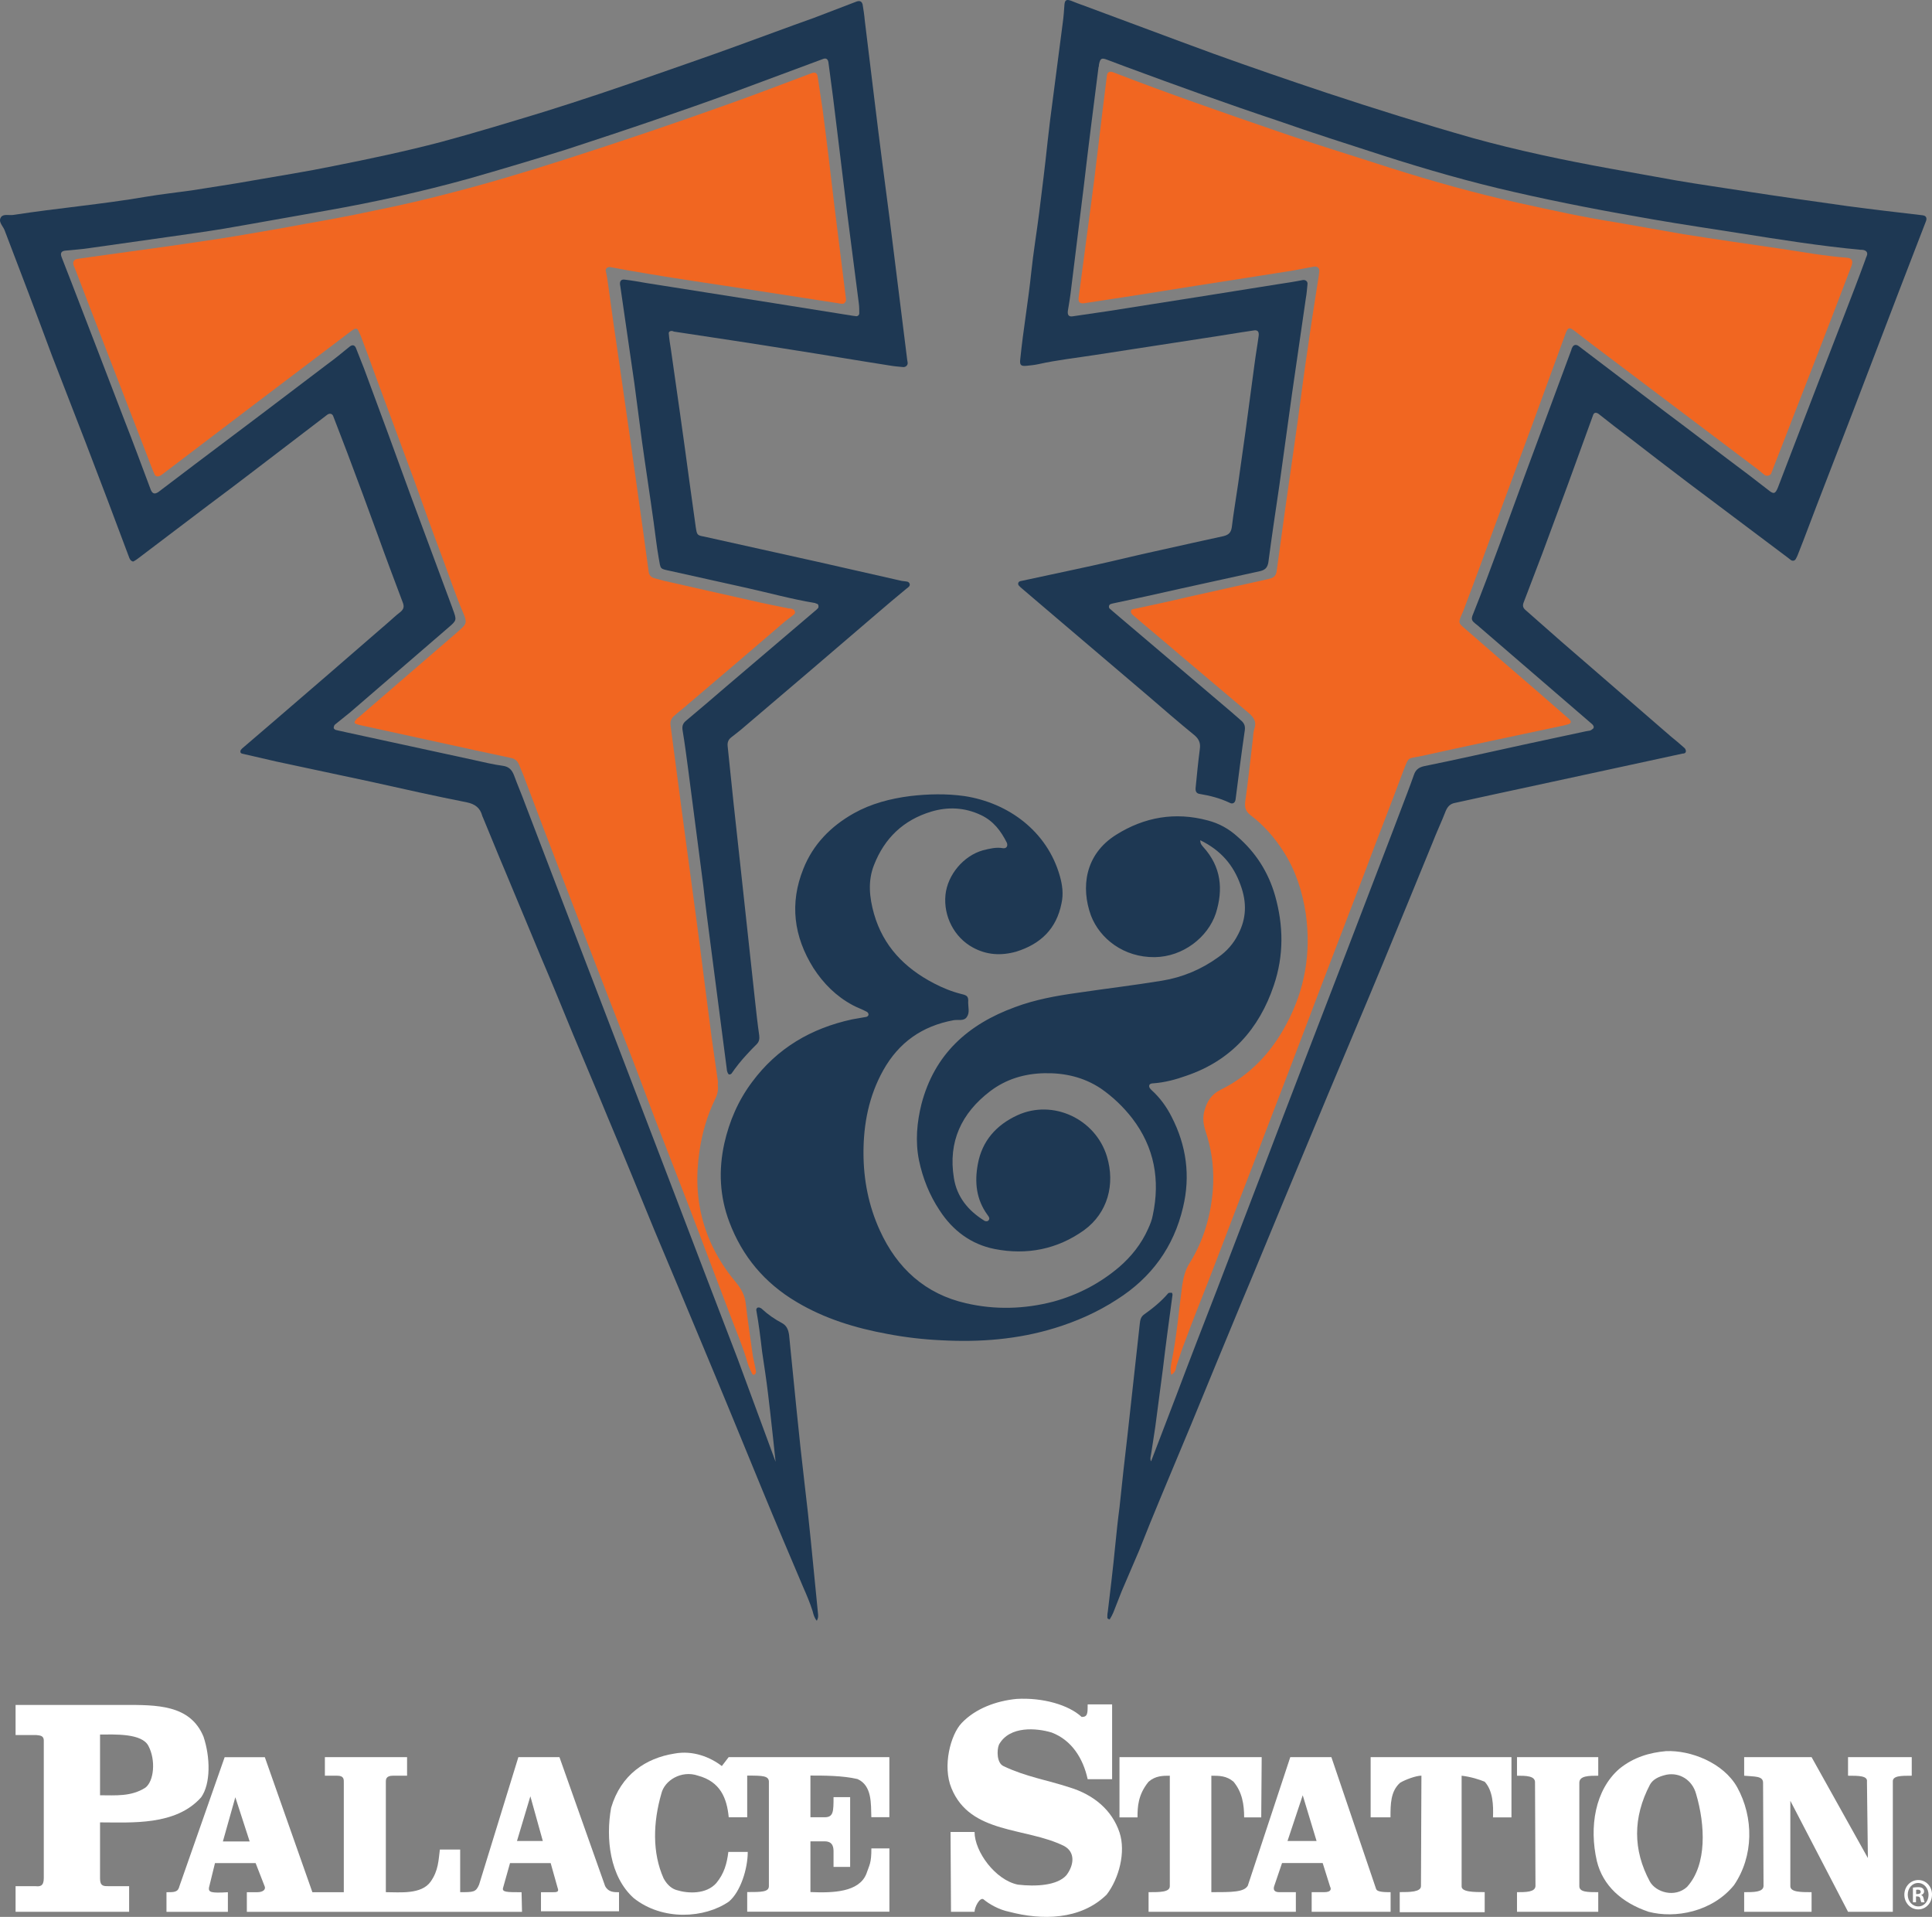 <svg width="124" height="123" viewBox="0 0 124 123" fill="none" xmlns="http://www.w3.org/2000/svg">
<rect x="0" y="0" width="124" height="123" fill="#808080" stroke="none"/>
<g clip-path="url(#clip0_372_283)">
<path d="M38.84 121.029L35.907 112.75H33.27L30.749 120.932C30.543 121.415 30.394 121.415 29.535 121.415V118.678H28.232C28.143 119.354 28.143 120.029 27.639 120.739C27.046 121.577 25.655 121.415 24.764 121.415V114.328C24.764 114.201 24.764 113.942 25.208 113.942H26.127V112.75H20.852V113.942H21.651C22.095 113.942 22.066 114.201 22.066 114.394V121.418H20.05L16.997 112.753H14.419L11.516 121.032C11.427 121.418 11.189 121.418 10.685 121.418V122.676H14.626V121.418C13.529 121.484 13.38 121.418 13.411 121.129L13.798 119.55H16.407L16.971 121.001C17.089 121.225 16.911 121.418 16.496 121.418H15.843V122.676H33.504L33.475 121.418C32.528 121.418 32.201 121.418 32.29 121.129L32.734 119.55H35.343L35.787 121.129C35.904 121.418 35.726 121.418 35.431 121.418H34.721V122.642H39.73V121.418C39.404 121.418 39.049 121.418 38.843 121.032L38.84 121.029ZM14.305 118.161L15.104 115.324L16.024 118.161H14.305ZM33.181 118.13L34.04 115.262L34.839 118.13H33.181Z" fill="white"/>
<path d="M46.337 113.329C45.595 112.75 44.47 112.298 43.284 112.522C41.445 112.812 39.848 113.877 39.223 116C38.868 117.965 39.134 120.415 40.675 121.797C42.542 123.279 45.237 123.086 46.778 122.021C47.52 121.408 47.992 119.926 47.992 118.833H46.746C46.657 119.574 46.48 120.219 45.976 120.829C45.322 121.57 44.137 121.504 43.427 121.28C43.189 121.215 42.862 121.022 42.596 120.539C41.854 118.895 41.915 116.931 42.447 115.094C42.653 114.225 43.75 113.58 44.787 113.935C46.239 114.321 46.654 115.386 46.771 116.61H47.957V113.935C48.965 113.935 49.38 113.935 49.349 114.387V121.022C49.349 121.408 48.873 121.408 47.957 121.408V122.666H57.084V118.606H55.927C55.927 119.571 55.809 119.636 55.6 120.25C55.125 121.408 53.495 121.473 52.015 121.408V118.154H52.934C53.498 118.154 53.498 118.606 53.498 118.83V119.795H54.564V115.318H53.498C53.498 116.221 53.498 116.607 52.934 116.607H52.015V113.932C52.874 113.932 54.088 113.932 55.036 114.156C55.984 114.577 55.895 115.766 55.924 116.603H57.081V112.75H46.768L46.324 113.329H46.337Z" fill="white"/>
<path d="M68.62 114.683C67.257 114.232 65.833 114.008 64.413 113.329C63.969 113.136 63.969 112.298 64.118 111.943C64.8 110.72 66.547 110.882 67.498 111.171C68.772 111.654 69.514 112.815 69.809 114.166H71.378V109.365H69.809C69.809 109.944 69.809 110.172 69.425 110.172C68.595 109.4 66.937 108.917 65.247 109.014C63.944 109.141 62.609 109.627 61.722 110.561C61.011 111.302 60.476 113.332 61.069 114.749C62.283 117.713 65.84 117.23 68.3 118.454C69.01 118.84 68.953 119.647 68.449 120.322C67.856 120.998 66.464 121.063 65.336 120.932C63.884 120.643 62.549 118.806 62.549 117.551H61.008L61.037 122.673H62.549C62.549 122.383 62.876 121.739 63.113 121.866C63.5 122.19 64.121 122.542 64.771 122.673C66.845 123.221 69.333 123.221 71.023 121.577C71.822 120.546 72.269 118.837 71.853 117.582C71.378 116.165 70.224 115.166 68.623 114.683H68.62Z" fill="white"/>
<path d="M6.421 120.546V116.937C8.437 116.937 11.281 117.162 12.91 115.328C13.532 114.459 13.503 112.75 13.059 111.43C12.2 109.365 10.038 109.4 7.933 109.4H1V111.333H2.335C2.512 111.364 2.81 111.333 2.81 111.688V120.515C2.81 121.029 2.572 121.063 2.278 121.029H1V122.673H8.288V121.029H6.925C6.659 121.029 6.421 121.029 6.421 120.546ZM6.421 111.299C7.34 111.299 9.119 111.202 9.531 112.04C10.007 112.943 9.886 114.294 9.325 114.714C8.406 115.293 7.429 115.197 6.421 115.197V111.299Z" fill="white"/>
<path d="M88.326 121.222L85.451 112.75H82.813L80.087 120.998C79.849 121.415 79.079 121.415 77.747 121.415V113.942C78.251 113.942 78.724 113.942 79.171 114.328C79.735 115.004 79.852 115.81 79.852 116.617H80.949L80.978 112.75H71.851V116.617H73.008C73.008 115.941 73.036 115.166 73.718 114.328C74.162 113.942 74.637 113.942 75.081 113.942V121.029C75.081 121.415 74.46 121.415 73.718 121.415V122.673H83.171V121.415H82.106C81.751 121.415 81.719 121.222 81.78 121.029L82.284 119.547H84.893L85.368 121.06C85.457 121.222 85.428 121.415 84.985 121.415H84.186V122.673H89.252V121.415C88.925 121.415 88.393 121.415 88.332 121.222H88.326ZM82.636 118.13L83.612 115.197L84.5 118.13H82.632H82.636Z" fill="white"/>
<path d="M118.611 112.75V113.942C119.292 113.942 119.885 113.942 119.825 114.328L119.885 119.226L116.271 112.75H111.944V113.942C112.597 114.008 113.158 113.942 113.158 114.394L113.187 121.029C113.158 121.415 112.565 121.415 111.944 121.415V122.673H116.271V121.415C115.59 121.415 114.908 121.415 114.908 121.029V115.552L118.611 122.673H121.486V114.328C121.458 113.942 122.019 113.942 122.7 113.942V112.75H118.611Z" fill="white"/>
<path d="M111.497 114.683C110.609 113.105 108.504 112.298 106.935 112.364C105.87 112.46 104.862 112.75 103.942 113.491C102.373 114.845 101.986 117.227 102.49 119.419C102.874 120.998 104.091 122.094 105.81 122.673C107.528 123.124 109.899 122.673 111.291 120.967C112.565 119.099 112.565 116.617 111.497 114.683ZM108.295 121.063C107.496 121.804 106.279 121.418 105.895 120.739C104.798 118.709 104.798 116.617 105.895 114.521C106.073 114.201 106.399 114.004 106.96 113.877C107.82 113.715 108.618 114.232 108.856 115.101C109.449 117.1 109.566 119.643 108.292 121.06L108.295 121.063Z" fill="white"/>
<path d="M101.365 121.029V114.394C101.365 113.942 101.986 113.942 102.579 113.942V112.75H97.364V113.942C97.929 113.942 98.55 113.942 98.521 114.394L98.55 121.029C98.521 121.415 97.929 121.415 97.364 121.415V122.673H102.579V121.415C101.898 121.415 101.365 121.415 101.365 121.029Z" fill="white"/>
<path d="M87.971 116.613H89.245C89.245 115.776 89.245 114.938 89.867 114.39C90.193 114.197 90.875 113.939 91.23 113.939L91.201 121.025C91.201 121.411 90.459 121.411 89.838 121.411V122.7H95.291V121.411C94.609 121.411 93.778 121.411 93.81 121.025V113.942C94.403 114.008 94.996 114.201 95.291 114.328C95.823 114.907 95.855 115.841 95.823 116.617H97.009V112.75H87.971V116.617V116.613Z" fill="white"/>
<path d="M124 121.577C124 122.104 123.61 122.521 123.115 122.521C122.621 122.521 122.225 122.104 122.225 121.577C122.225 121.049 122.621 120.636 123.122 120.636C123.623 120.636 124.003 121.049 124.003 121.577H124ZM122.443 121.577C122.443 121.994 122.732 122.328 123.119 122.328C123.493 122.335 123.778 121.997 123.778 121.583C123.778 121.17 123.493 120.825 123.109 120.825C122.725 120.825 122.443 121.163 122.443 121.577ZM122.976 122.063H122.776V121.122C122.855 121.111 122.966 121.094 123.109 121.094C123.274 121.094 123.347 121.122 123.404 121.17C123.458 121.211 123.493 121.28 123.493 121.37C123.493 121.483 123.413 121.559 123.312 121.594V121.604C123.398 121.632 123.439 121.708 123.464 121.835C123.49 121.98 123.512 122.031 123.528 122.066H123.318C123.293 122.031 123.277 121.952 123.249 121.835C123.233 121.739 123.179 121.69 123.068 121.69H122.973V122.063H122.976ZM122.982 121.535H123.077C123.188 121.535 123.277 121.494 123.277 121.397C123.277 121.311 123.22 121.253 123.093 121.253C123.039 121.253 123.004 121.259 122.982 121.263V121.532V121.535Z" fill="white"/>
</g>
<path d="M46.083 69.782C46.083 70.106 46.002 70.322 45.894 70.538C45.382 71.59 45.058 72.724 44.896 73.857C44.41 77.041 45.193 79.875 47.271 82.331C47.594 82.735 47.81 83.14 47.864 83.653C47.999 84.786 48.161 85.92 48.323 87.026C48.377 87.323 48.458 87.62 48.512 87.944C48.539 88.052 48.512 88.159 48.404 88.213C48.323 88.24 48.269 88.159 48.242 88.079C48.161 87.89 48.053 87.701 47.999 87.512C47.702 86.459 47.271 85.461 46.893 84.463C46.002 82.115 45.112 79.767 44.221 77.419C43.52 75.611 42.818 73.803 42.116 71.995C41.604 70.673 41.118 69.323 40.605 68.001C39.904 66.193 39.202 64.385 38.5 62.577C37.313 59.474 36.126 56.397 34.938 53.294C34.479 52.107 34.048 50.919 33.589 49.732C33.508 49.516 33.4 49.3 33.319 49.084C33.211 48.814 33.049 48.679 32.752 48.626C31.997 48.464 31.241 48.302 30.485 48.14C28.057 47.6 25.628 47.087 23.199 46.548C23.064 46.521 22.956 46.494 22.822 46.44C22.741 46.413 22.741 46.305 22.795 46.251C22.849 46.17 22.93 46.089 23.011 46.035C25.115 44.227 27.193 42.419 29.298 40.611C29.379 40.53 29.46 40.476 29.541 40.395C29.892 40.071 30 39.963 29.757 39.396C29.244 38.209 28.839 36.968 28.381 35.753C27.76 34.107 27.166 32.461 26.573 30.788C25.736 28.521 24.899 26.281 24.063 24.015C23.766 23.178 23.469 22.369 23.145 21.532C23.091 21.424 23.038 21.289 22.983 21.181C22.93 21.073 22.795 21.073 22.714 21.127C22.579 21.208 22.471 21.289 22.336 21.397C18.342 24.419 14.348 27.442 10.381 30.464C10.327 30.491 10.3 30.518 10.246 30.545C10.111 30.599 9.976 30.572 9.922 30.437C9.761 30.086 9.626 29.709 9.491 29.358C8.249 26.146 7.008 22.935 5.767 19.724C5.443 18.887 5.119 18.024 4.795 17.187C4.768 17.106 4.714 17.052 4.714 16.971C4.66 16.809 4.768 16.648 4.93 16.621C5.227 16.567 5.551 16.54 5.848 16.486C7.548 16.243 9.221 16.027 10.921 15.784C12.351 15.568 13.781 15.379 15.212 15.136C16.642 14.893 18.072 14.651 19.502 14.381C20.582 14.192 21.634 14.003 22.714 13.787C23.145 13.706 23.577 13.598 24.009 13.517C25.763 13.166 27.49 12.762 29.217 12.303C31.619 11.682 33.994 10.954 36.368 10.198C39.823 9.092 43.25 7.931 46.65 6.717C48.485 6.069 50.293 5.368 52.101 4.693C52.317 4.612 52.452 4.693 52.479 4.909C52.587 5.637 52.695 6.339 52.803 7.068C53.072 9.119 53.315 11.169 53.558 13.247C53.801 15.19 54.044 17.16 54.287 19.103C54.287 19.184 54.314 19.265 54.287 19.319C54.26 19.373 54.206 19.454 54.152 19.481C54.017 19.508 53.909 19.481 53.774 19.454C51.669 19.13 49.591 18.806 47.486 18.483C45.571 18.186 43.654 17.916 41.739 17.592C40.929 17.457 40.119 17.322 39.283 17.16C39.229 17.16 39.175 17.133 39.121 17.133C38.986 17.133 38.851 17.241 38.878 17.376C38.932 17.619 38.986 17.889 39.013 18.132C39.256 19.913 39.499 21.667 39.769 23.448C40.011 25.148 40.254 26.821 40.497 28.521C40.767 30.437 41.037 32.353 41.307 34.296C41.415 35.079 41.523 35.888 41.631 36.671C41.658 36.914 41.792 37.049 42.008 37.103C42.197 37.157 42.413 37.211 42.602 37.265C44.464 37.696 46.326 38.101 48.215 38.533C49.025 38.722 49.834 38.884 50.644 39.046C50.671 39.046 50.698 39.046 50.725 39.046C50.86 39.073 50.995 39.1 51.022 39.261C51.049 39.37 50.941 39.45 50.86 39.504C50.698 39.639 50.536 39.747 50.374 39.882C48.296 41.663 46.218 43.444 44.113 45.225C43.843 45.468 43.547 45.684 43.277 45.927C43.088 46.089 43.007 46.278 43.034 46.521C43.277 48.356 43.52 50.218 43.763 52.053C44.086 54.454 44.41 56.883 44.734 59.285C45.058 61.714 45.355 64.169 45.678 66.598C45.813 67.543 45.948 68.487 46.083 69.431C46.056 69.62 46.083 69.755 46.083 69.782Z" fill="#F16621"/>
<path d="M75.173 88.213C75.092 87.889 75.146 87.62 75.2 87.35C75.524 85.758 75.659 84.112 75.875 82.492C75.956 81.98 76.064 81.494 76.361 81.035C77.251 79.605 77.71 78.013 77.845 76.34C77.926 75.179 77.818 74.073 77.494 72.966C77.332 72.427 77.116 71.941 77.305 71.266C77.467 70.7 77.71 70.241 78.358 69.917C80.22 69 81.596 67.542 82.567 65.707C83.755 63.495 84.159 61.147 83.809 58.637C83.593 57.207 83.161 55.858 82.378 54.643C81.812 53.753 81.11 52.943 80.246 52.295C79.95 52.053 79.869 51.81 79.923 51.432C80.112 50.11 80.246 48.76 80.409 47.438C80.435 47.195 80.435 46.979 80.516 46.736C80.651 46.332 80.489 46.062 80.193 45.792C78.681 44.524 77.197 43.255 75.686 41.987C74.688 41.123 73.662 40.287 72.664 39.423C72.61 39.369 72.583 39.288 72.583 39.234C72.583 39.127 72.691 39.072 72.799 39.072C73.932 38.83 75.065 38.587 76.199 38.317C77.899 37.939 79.572 37.561 81.272 37.184C81.353 37.157 81.434 37.157 81.488 37.13C81.785 37.076 81.92 36.887 81.947 36.59C82.109 35.403 82.27 34.242 82.432 33.055C82.729 31.031 82.999 29.007 83.296 26.983C83.512 25.418 83.701 23.853 83.944 22.288C84.159 20.749 84.402 19.211 84.645 17.673C84.645 17.592 84.672 17.511 84.672 17.43C84.699 17.214 84.564 17.079 84.348 17.106C83.863 17.187 83.377 17.295 82.891 17.376C80.813 17.7 78.735 18.024 76.684 18.348C75.335 18.563 73.986 18.779 72.61 18.995C71.611 19.157 70.613 19.292 69.614 19.454C69.29 19.508 69.182 19.373 69.236 19.049C69.56 16.54 69.911 14.03 70.235 11.493C70.424 10.009 70.586 8.525 70.775 7.014C70.856 6.285 70.963 5.583 71.044 4.855C71.071 4.612 71.233 4.558 71.449 4.639C74.93 5.988 78.439 7.202 81.974 8.417C84.375 9.253 86.804 9.982 89.206 10.765C91.931 11.628 94.711 12.411 97.517 13.031C99.595 13.49 101.673 13.949 103.751 14.273C105.181 14.516 106.612 14.786 108.042 15.028C110.093 15.352 112.144 15.649 114.194 15.946C115.652 16.162 117.109 16.432 118.566 16.54C118.863 16.567 118.944 16.755 118.836 17.052C118.485 17.97 118.134 18.887 117.784 19.805C116.92 22.045 116.056 24.284 115.166 26.551C114.707 27.739 114.248 28.926 113.79 30.086C113.763 30.194 113.709 30.275 113.682 30.383C113.601 30.518 113.412 30.572 113.277 30.491C113.088 30.356 112.926 30.194 112.737 30.059C109.553 27.658 106.369 25.256 103.184 22.854C102.456 22.314 101.727 21.748 101.025 21.208C100.729 20.992 100.648 21.019 100.513 21.316C99.784 23.286 99.082 25.256 98.354 27.226C97.544 29.412 96.735 31.598 95.925 33.783C95.305 35.483 94.684 37.184 94.036 38.884C93.955 39.127 93.847 39.369 93.739 39.612C93.631 39.909 93.631 39.99 93.874 40.206C94.765 40.989 95.682 41.771 96.573 42.554C97.922 43.714 99.271 44.874 100.621 46.062C100.648 46.089 100.702 46.116 100.729 46.17C100.864 46.278 100.837 46.413 100.675 46.467C100.567 46.494 100.486 46.521 100.378 46.548C97.329 47.195 94.252 47.843 91.203 48.517C90.339 48.706 90.447 48.49 90.069 49.462C89.26 51.648 88.396 53.807 87.587 55.992C86.642 58.448 85.698 60.931 84.753 63.387C84.321 64.547 83.863 65.707 83.431 66.868C82.432 69.512 81.407 72.13 80.409 74.775C79.464 77.203 78.546 79.659 77.602 82.088C77.089 83.41 76.549 84.732 76.064 86.055C75.848 86.594 75.686 87.134 75.497 87.674C75.47 87.889 75.416 88.079 75.173 88.213Z" fill="#F16621"/>
<path d="M49.78 93.799C49.807 93.557 49.834 93.907 49.78 93.799C49.78 93.799 49.456 90.723 49.294 89.428C49.187 88.537 49.052 87.647 48.917 86.756C48.809 85.839 48.701 84.948 48.539 84.058C48.539 84.004 48.566 83.95 48.593 83.923C48.62 83.896 48.701 83.896 48.728 83.896C48.809 83.923 48.863 83.95 48.917 84.004C49.294 84.355 49.726 84.651 50.185 84.894C50.482 85.056 50.59 85.299 50.644 85.65C50.968 88.834 51.264 92.045 51.642 95.23C51.939 97.658 52.155 100.06 52.398 102.489C52.425 102.84 52.479 103.244 52.506 103.595C52.506 103.73 52.533 103.784 52.425 104C52.263 103.811 52.209 103.595 52.155 103.379C51.993 102.867 51.777 102.354 51.561 101.868C50.671 99.763 49.78 97.685 48.917 95.581C47.621 92.423 46.326 89.266 45.004 86.109C44.005 83.707 43.007 81.332 42.008 78.957C41.01 76.529 40.011 74.073 38.986 71.644C38.257 69.863 37.502 68.109 36.773 66.355C36.099 64.709 35.424 63.063 34.722 61.417C33.967 59.582 33.184 57.747 32.428 55.912C31.943 54.778 31.484 53.618 30.998 52.458C30.971 52.404 30.944 52.349 30.944 52.322C30.809 51.837 30.485 51.594 29.973 51.486C27.922 51.081 25.871 50.622 23.82 50.164C21.796 49.732 19.772 49.3 17.748 48.868C17.047 48.706 16.345 48.544 15.643 48.383C15.535 48.356 15.428 48.356 15.428 48.221C15.428 48.14 15.481 48.086 15.535 48.032C16.156 47.492 16.804 46.952 17.424 46.413C19.88 44.308 22.336 42.176 24.765 40.071C25.088 39.801 25.385 39.504 25.709 39.261C25.925 39.073 25.952 38.911 25.844 38.641C25.304 37.211 24.765 35.78 24.252 34.35C23.604 32.569 22.956 30.815 22.282 29.034C21.985 28.251 21.688 27.496 21.391 26.713C21.337 26.551 21.175 26.497 21.014 26.605C19.421 27.82 17.802 29.061 16.21 30.275C15.265 31.004 14.321 31.706 13.35 32.434C11.865 33.568 10.381 34.674 8.897 35.807C8.789 35.888 8.681 35.969 8.573 36.023C8.519 36.05 8.438 35.996 8.384 35.942C8.357 35.915 8.33 35.861 8.303 35.807C7.386 33.352 6.468 30.923 5.524 28.467C4.795 26.578 4.066 24.716 3.338 22.827C2.339 20.129 1.314 17.43 0.289 14.758C0.181 14.489 -0.143 14.219 0.073 13.922C0.235 13.706 0.612 13.841 0.882 13.787C3.689 13.355 6.522 13.112 9.356 12.627C10.327 12.465 11.299 12.357 12.27 12.222C13.592 12.006 14.942 11.817 16.264 11.574C17.964 11.277 19.691 11.008 21.391 10.657C23.712 10.198 26.006 9.712 28.273 9.119C30.485 8.525 32.698 7.85 34.911 7.176C37.34 6.42 39.742 5.61 42.116 4.774C43.816 4.18 45.543 3.586 47.243 2.966C48.89 2.372 50.536 1.751 52.209 1.158C53.126 0.807 54.044 0.456 54.961 0.105C55.177 0.024 55.312 0.078 55.366 0.294C55.42 0.618 55.474 0.969 55.501 1.293C55.717 3.074 55.933 4.828 56.149 6.609C56.446 9.065 56.77 11.547 57.093 14.003C57.471 17.025 57.849 20.075 58.227 23.097C58.227 23.151 58.254 23.205 58.254 23.259C58.281 23.421 58.146 23.556 57.984 23.556C57.687 23.529 57.363 23.502 57.066 23.448C54.988 23.124 52.938 22.773 50.86 22.449C48.35 22.045 45.84 21.667 43.331 21.289C43.25 21.289 43.169 21.235 43.115 21.235C43.007 21.235 42.899 21.289 42.926 21.424C42.953 21.748 43.007 22.099 43.061 22.422C43.465 25.256 43.87 28.062 44.248 30.896C44.383 31.867 44.518 32.839 44.653 33.81C44.734 34.323 44.734 34.35 45.193 34.431C47.621 34.971 50.05 35.511 52.479 36.05C54.233 36.455 55.96 36.833 57.714 37.238C57.822 37.264 57.93 37.291 58.011 37.291C58.173 37.319 58.335 37.291 58.389 37.48C58.416 37.615 58.281 37.696 58.173 37.777C57.525 38.317 56.904 38.83 56.284 39.369C53.45 41.798 50.617 44.227 47.783 46.629C47.513 46.871 47.217 47.087 46.947 47.303C46.731 47.465 46.677 47.654 46.704 47.897C46.839 49.111 46.947 50.326 47.082 51.54C47.217 52.781 47.352 54.023 47.486 55.237C47.81 58.232 48.134 61.201 48.458 64.196C48.539 64.952 48.62 65.68 48.728 66.436C48.755 66.652 48.728 66.841 48.566 67.003C48.35 67.219 48.134 67.434 47.918 67.677C47.567 68.055 47.243 68.46 46.947 68.892C46.92 68.919 46.866 68.946 46.812 68.946C46.758 68.946 46.731 68.892 46.704 68.838C46.677 68.757 46.65 68.703 46.65 68.622C46.299 65.923 45.948 63.225 45.597 60.526C45.435 59.285 45.274 58.071 45.139 56.829C44.815 54.346 44.491 51.837 44.167 49.354C44.059 48.544 43.951 47.708 43.816 46.898C43.762 46.602 43.816 46.413 44.059 46.224C44.923 45.495 45.759 44.794 46.596 44.065C48.539 42.419 50.455 40.773 52.398 39.127C52.425 39.1 52.479 39.046 52.506 39.019C52.56 38.938 52.533 38.776 52.452 38.749C52.398 38.722 52.344 38.722 52.317 38.695C50.833 38.452 49.375 38.047 47.918 37.723C46.299 37.373 44.68 36.995 43.061 36.644C42.332 36.482 42.413 36.563 42.278 35.807C42.143 35.052 42.062 34.269 41.954 33.514C41.712 31.759 41.442 30.032 41.199 28.278C41.037 27.037 40.875 25.823 40.713 24.581C40.416 22.53 40.119 20.48 39.822 18.429C39.822 18.375 39.795 18.321 39.795 18.267C39.769 18.024 39.876 17.916 40.092 17.943C40.551 17.997 41.01 18.078 41.469 18.159C44.194 18.59 46.947 19.022 49.672 19.454C51.372 19.724 53.045 19.994 54.745 20.264C54.827 20.264 54.907 20.291 54.961 20.291C55.069 20.291 55.15 20.21 55.15 20.102C55.15 19.886 55.15 19.697 55.123 19.481C54.88 17.538 54.611 15.568 54.368 13.625C54.152 11.844 53.936 10.09 53.72 8.309C53.558 6.906 53.369 5.475 53.18 4.072C53.153 3.775 53.019 3.694 52.776 3.802C50.887 4.504 48.998 5.206 47.109 5.907C45.408 6.528 43.708 7.122 41.981 7.715C40.092 8.363 38.203 8.984 36.314 9.604C34.236 10.252 32.159 10.873 30.081 11.466C27.058 12.303 24.009 12.977 20.933 13.517C18.747 13.895 16.561 14.3 14.348 14.678C13.188 14.867 12.054 15.028 10.894 15.19C9.167 15.433 7.467 15.676 5.74 15.919C5.227 16 4.714 16.027 4.201 16.081C3.932 16.108 3.851 16.243 3.959 16.513C4.174 17.052 4.363 17.565 4.579 18.105C5.713 21.019 6.819 23.934 7.952 26.875C8.546 28.386 9.113 29.924 9.68 31.436C9.787 31.678 9.922 31.733 10.165 31.571C10.948 30.977 11.73 30.383 12.513 29.79C15.347 27.658 18.18 25.526 21.014 23.367C21.499 23.016 21.958 22.638 22.417 22.261C22.606 22.099 22.767 22.126 22.849 22.341C23.01 22.773 23.199 23.205 23.361 23.637C24.387 26.389 25.385 29.115 26.384 31.867C27.274 34.242 28.138 36.617 29.028 38.992C29.028 39.019 29.055 39.046 29.055 39.073C29.325 39.801 29.325 39.801 28.758 40.287C26.654 42.095 24.576 43.903 22.471 45.711C22.147 45.981 21.823 46.224 21.499 46.494C21.445 46.548 21.418 46.629 21.418 46.709C21.418 46.764 21.526 46.844 21.58 46.844C21.769 46.898 21.985 46.925 22.174 46.979C24.899 47.573 27.625 48.167 30.378 48.76C30.998 48.895 31.646 49.057 32.267 49.138C32.671 49.192 32.86 49.408 32.995 49.759C33.211 50.353 33.481 50.973 33.697 51.567C34.371 53.321 35.046 55.102 35.721 56.856C36.962 60.067 38.176 63.279 39.418 66.49C40.713 69.863 42.008 73.263 43.304 76.637C44.653 80.172 46.002 83.707 47.352 87.215" fill="#1E3853"/>
<path d="M75.47 89.617C76.334 87.323 77.224 85.029 78.115 82.735C79.086 80.199 80.058 77.662 81.029 75.125C82.81 70.43 84.618 65.761 86.426 61.066C87.722 57.666 89.044 54.266 90.339 50.838C90.474 50.487 90.609 50.11 90.744 49.732C90.852 49.408 91.041 49.246 91.392 49.165C93.524 48.733 95.656 48.248 97.76 47.789C99.11 47.492 100.432 47.222 101.781 46.925C101.889 46.898 101.997 46.898 102.078 46.871C102.132 46.844 102.213 46.79 102.267 46.736C102.321 46.629 102.267 46.548 102.186 46.467C99.784 44.389 97.356 42.311 94.954 40.233C94.846 40.125 94.711 40.044 94.603 39.936C94.468 39.828 94.441 39.693 94.495 39.531C95.737 36.428 96.843 33.271 98.003 30.14C98.948 27.577 99.919 24.986 100.864 22.422C100.864 22.395 100.864 22.368 100.891 22.341C100.972 22.125 101.134 22.072 101.322 22.206C103.158 23.61 104.993 24.986 106.828 26.389C108.636 27.739 110.417 29.115 112.225 30.464C112.656 30.788 113.088 31.139 113.52 31.463C113.844 31.732 113.952 31.678 114.114 31.274C114.464 30.383 114.788 29.493 115.139 28.602C116.219 25.796 117.298 22.989 118.377 20.21C118.836 19.022 119.295 17.835 119.727 16.648C119.754 16.54 119.808 16.459 119.835 16.351C119.862 16.216 119.808 16.108 119.646 16.054C119.565 16.027 119.484 16.027 119.403 16.027C116.812 15.784 114.276 15.379 111.712 14.974C109.85 14.678 107.988 14.408 106.126 14.084C103.131 13.571 100.162 13.004 97.221 12.33C94.36 11.682 91.554 10.873 88.774 9.982C86.507 9.253 84.241 8.525 82.001 7.742C78.763 6.663 75.551 5.502 72.34 4.315C71.908 4.153 71.476 3.991 71.045 3.829C70.694 3.694 70.613 3.748 70.532 4.153C70.532 4.207 70.532 4.261 70.505 4.315C70.181 6.852 69.857 9.388 69.56 11.952C69.29 14.138 69.021 16.324 68.751 18.509C68.697 18.995 68.616 19.481 68.535 19.967C68.508 20.237 68.616 20.345 68.886 20.291C69.641 20.183 70.37 20.075 71.099 19.967C73.041 19.67 74.984 19.346 76.927 19.049C78.628 18.779 80.301 18.509 82.001 18.24C82.54 18.159 83.08 18.078 83.62 17.97C83.782 17.943 83.944 18.051 83.917 18.24C83.89 18.537 83.863 18.86 83.809 19.157C83.512 21.208 83.215 23.259 82.918 25.31C82.648 27.253 82.379 29.196 82.109 31.166C81.866 32.812 81.623 34.431 81.407 36.077C81.353 36.401 81.218 36.563 80.894 36.644C79.167 37.022 77.467 37.399 75.74 37.777C74.31 38.101 72.853 38.425 71.422 38.722C71.341 38.749 71.207 38.749 71.18 38.884C71.153 39.019 71.234 39.072 71.314 39.127C71.341 39.154 71.341 39.154 71.368 39.181C73.932 41.366 76.496 43.525 79.059 45.711C79.275 45.9 79.491 46.089 79.707 46.278C79.869 46.44 79.923 46.602 79.896 46.844C79.68 48.329 79.491 49.813 79.302 51.297C79.275 51.513 79.113 51.621 78.924 51.513C78.304 51.216 77.656 51.054 77.008 50.946C76.793 50.919 76.712 50.784 76.739 50.541C76.82 49.705 76.9 48.895 77.008 48.059C77.062 47.681 76.954 47.438 76.685 47.195C75.659 46.359 74.661 45.495 73.662 44.632C71.665 42.931 69.668 41.231 67.698 39.558C66.97 38.938 66.241 38.317 65.513 37.696C65.486 37.669 65.432 37.615 65.405 37.588C65.297 37.48 65.351 37.319 65.486 37.291C66.7 37.022 67.914 36.779 69.129 36.509C70.532 36.212 71.908 35.888 73.284 35.564C74.364 35.322 75.47 35.079 76.55 34.836C77.197 34.701 77.872 34.539 78.52 34.404C78.843 34.323 79.005 34.188 79.059 33.837C79.167 32.92 79.329 32.002 79.464 31.058C79.626 29.897 79.788 28.764 79.95 27.604C80.139 26.2 80.328 24.77 80.517 23.367C80.597 22.746 80.705 22.152 80.786 21.532C80.813 21.262 80.706 21.154 80.436 21.208C79.329 21.37 78.25 21.559 77.143 21.721C74.877 22.072 72.583 22.422 70.316 22.773C69.102 22.962 67.86 23.097 66.646 23.367C66.403 23.421 66.133 23.448 65.863 23.475C65.513 23.502 65.432 23.421 65.486 23.016C65.674 21.154 65.998 19.319 66.187 17.484C66.322 16.189 66.538 14.92 66.7 13.625C66.889 12.114 67.078 10.603 67.24 9.065C67.294 8.606 67.348 8.147 67.401 7.688C67.671 5.61 67.941 3.532 68.211 1.455C68.265 1.077 68.292 0.672 68.319 0.294C68.346 -0.003 68.454 -0.057 68.751 0.051C69.021 0.159 69.29 0.267 69.533 0.348C72.313 1.374 75.092 2.426 77.899 3.451C80.301 4.315 82.729 5.152 85.158 5.961C88.261 6.987 91.365 7.958 94.495 8.849C97.41 9.658 100.378 10.279 103.346 10.819C104.75 11.061 106.153 11.331 107.556 11.574C109.121 11.844 110.686 12.06 112.225 12.303C114.33 12.627 116.434 12.923 118.539 13.22C120.158 13.436 121.778 13.625 123.397 13.814C123.613 13.841 123.694 13.976 123.613 14.192C123.046 15.676 122.452 17.187 121.886 18.671C120.914 21.235 119.916 23.799 118.944 26.362C118.162 28.413 117.352 30.464 116.569 32.515C116.192 33.486 115.841 34.458 115.463 35.403C115.409 35.537 115.355 35.699 115.274 35.834C115.22 35.969 115.085 36.023 114.95 35.942C114.869 35.888 114.788 35.807 114.707 35.753C112.575 34.161 110.444 32.542 108.312 30.95C107.07 30.005 105.829 29.061 104.615 28.116C103.94 27.604 103.265 27.091 102.591 26.551C102.429 26.443 102.294 26.47 102.24 26.659C101.7 28.143 101.161 29.628 100.621 31.112C100.081 32.569 99.541 34.026 99.002 35.483C98.597 36.536 98.192 37.615 97.787 38.668C97.706 38.884 97.76 39.019 97.922 39.154C98.678 39.828 99.433 40.476 100.189 41.15C102.537 43.174 104.885 45.225 107.232 47.249C107.529 47.492 107.826 47.735 108.123 48.005C108.177 48.059 108.204 48.14 108.204 48.194C108.204 48.329 108.096 48.356 107.988 48.356C106.504 48.679 104.993 49.003 103.508 49.327C100.918 49.894 98.354 50.434 95.763 51C94.981 51.162 94.198 51.351 93.416 51.513C93.092 51.567 92.93 51.729 92.795 52.026C92.525 52.727 92.201 53.402 91.931 54.103C90.879 56.694 89.8 59.285 88.747 61.848C87.587 64.655 86.399 67.434 85.239 70.214C84.294 72.481 83.35 74.748 82.406 77.014C81.515 79.146 80.651 81.278 79.761 83.383C78.654 86.055 77.548 88.726 76.442 91.425C75.794 92.963 75.173 94.474 74.526 96.012C74.04 97.173 73.581 98.306 73.123 99.466C72.745 100.357 72.367 101.22 71.989 102.111C71.8 102.57 71.638 103.029 71.449 103.487C71.395 103.622 71.314 103.757 71.234 103.892C71.18 103.973 71.26 103.892 71.153 103.892C71.126 103.892 71.072 103.838 71.072 103.811C71.072 103.676 71.072 103.541 71.099 103.433C71.207 102.543 71.449 100.546 71.584 99.116C71.665 98.306 71.746 97.523 71.854 96.714C72.016 95.176 72.178 93.638 72.367 92.072C72.637 89.698 72.88 87.35 73.15 84.975C73.177 84.732 73.203 84.516 73.419 84.354C73.986 83.95 74.526 83.518 74.984 82.978C75.011 82.951 75.119 82.951 75.2 82.951C75.227 82.951 75.254 83.032 75.254 83.086C75.038 84.678 74.823 86.27 74.634 87.863C74.472 89.104 74.31 90.318 74.148 91.56C74.067 92.153 73.959 92.747 73.878 93.314C73.851 93.476 73.797 93.611 73.878 93.772" fill="#1E3853"/>
<path d="M77.035 53.915C77.035 54.157 77.143 54.239 77.224 54.346C78.385 55.615 78.52 57.072 78.034 58.61C77.521 60.148 75.929 61.39 74.121 61.417C72.124 61.444 70.586 60.229 70.019 58.745C69.372 56.964 69.614 54.832 71.638 53.564C73.446 52.43 75.416 52.08 77.521 52.646C78.25 52.835 78.871 53.186 79.41 53.672C80.598 54.697 81.407 55.966 81.839 57.477C82.379 59.393 82.406 61.309 81.758 63.225C80.814 66.031 79.005 68.055 76.145 69.027C75.47 69.269 74.769 69.458 74.04 69.512C73.932 69.512 73.797 69.539 73.77 69.62C73.716 69.755 73.824 69.863 73.905 69.944C74.445 70.43 74.877 71.023 75.201 71.671C76.145 73.506 76.415 75.449 75.929 77.473C75.335 80.01 73.905 81.98 71.692 83.383C70.451 84.192 69.102 84.786 67.698 85.218C65.324 85.947 62.895 86.135 60.412 86.001C59.252 85.947 58.092 85.812 56.958 85.596C54.907 85.218 52.937 84.624 51.129 83.545C49.078 82.331 47.648 80.63 46.812 78.418C46.191 76.772 46.11 75.098 46.488 73.371C46.812 71.941 47.378 70.619 48.269 69.431C49.888 67.246 52.074 65.977 54.691 65.41C54.988 65.357 55.312 65.303 55.609 65.249C55.69 65.222 55.744 65.168 55.744 65.087C55.744 65.033 55.69 64.952 55.636 64.925C55.339 64.763 55.015 64.655 54.718 64.493C53.666 63.926 52.856 63.117 52.209 62.118C50.94 60.094 50.67 57.962 51.561 55.75C52.182 54.184 53.315 53.024 54.799 52.188C55.906 51.567 57.147 51.243 58.415 51.081C59.576 50.946 60.736 50.919 61.897 51.081C64.73 51.513 67.213 53.348 68.022 56.208C68.184 56.775 68.265 57.369 68.13 57.962C67.806 59.609 66.781 60.58 65.216 61.066C64.244 61.336 63.327 61.282 62.436 60.796C61.249 60.148 60.547 58.799 60.682 57.423C60.817 56.127 61.843 54.913 63.084 54.562C63.516 54.454 63.947 54.346 64.379 54.427C64.595 54.454 64.703 54.292 64.622 54.077C64.244 53.321 63.759 52.673 62.949 52.295C61.923 51.81 60.844 51.756 59.765 52.08C57.984 52.619 56.769 53.78 56.095 55.507C55.69 56.532 55.798 57.585 56.095 58.637C56.688 60.715 58.065 62.118 59.927 63.09C60.493 63.387 61.087 63.63 61.735 63.791C62.085 63.872 62.166 63.953 62.139 64.331C62.139 64.628 62.247 64.979 62.059 65.249C61.87 65.546 61.492 65.41 61.195 65.465C59.171 65.842 57.687 66.895 56.688 68.676C55.771 70.322 55.42 72.103 55.42 73.965C55.42 75.692 55.744 77.365 56.472 78.957C57.579 81.386 59.387 83.032 62.005 83.626C63.867 84.058 65.755 84.004 67.618 83.518C69.183 83.086 70.586 82.358 71.827 81.305C72.61 80.63 73.257 79.821 73.689 78.849C73.824 78.552 73.932 78.283 73.986 77.986C74.472 75.719 74.094 73.614 72.664 71.752C72.097 71.023 71.422 70.376 70.64 69.836C69.534 69.108 68.319 68.838 67.024 68.865C65.755 68.892 64.568 69.243 63.543 70.025C61.708 71.428 60.844 73.263 61.222 75.584C61.411 76.799 62.139 77.689 63.192 78.337C63.246 78.364 63.3 78.364 63.327 78.364C63.408 78.364 63.462 78.31 63.489 78.229C63.516 78.121 63.435 78.04 63.381 77.959C62.652 76.96 62.544 75.854 62.76 74.694C63.03 73.209 63.947 72.184 65.297 71.563C67.591 70.511 70.316 71.806 71.045 74.208C71.584 75.989 71.099 77.824 69.588 78.93C67.86 80.172 65.89 80.549 63.84 80.145C62.328 79.848 61.141 78.957 60.304 77.662C59.657 76.691 59.225 75.611 58.982 74.451C58.739 73.236 58.847 72.022 59.144 70.835C59.981 67.65 62.112 65.734 65.135 64.628C66.43 64.142 67.779 63.899 69.129 63.71C70.937 63.441 72.772 63.225 74.58 62.928C75.902 62.712 77.116 62.199 78.196 61.417C78.736 61.039 79.167 60.553 79.464 59.959C80.004 58.934 80.031 57.908 79.626 56.802C79.167 55.507 78.358 54.562 77.035 53.915Z" fill="#1E3853"/>
<defs>
<clipPath id="clip0_372_283">
<rect width="123" height="14" fill="white" transform="translate(1 109)"/>
</clipPath>
</defs>
</svg>
